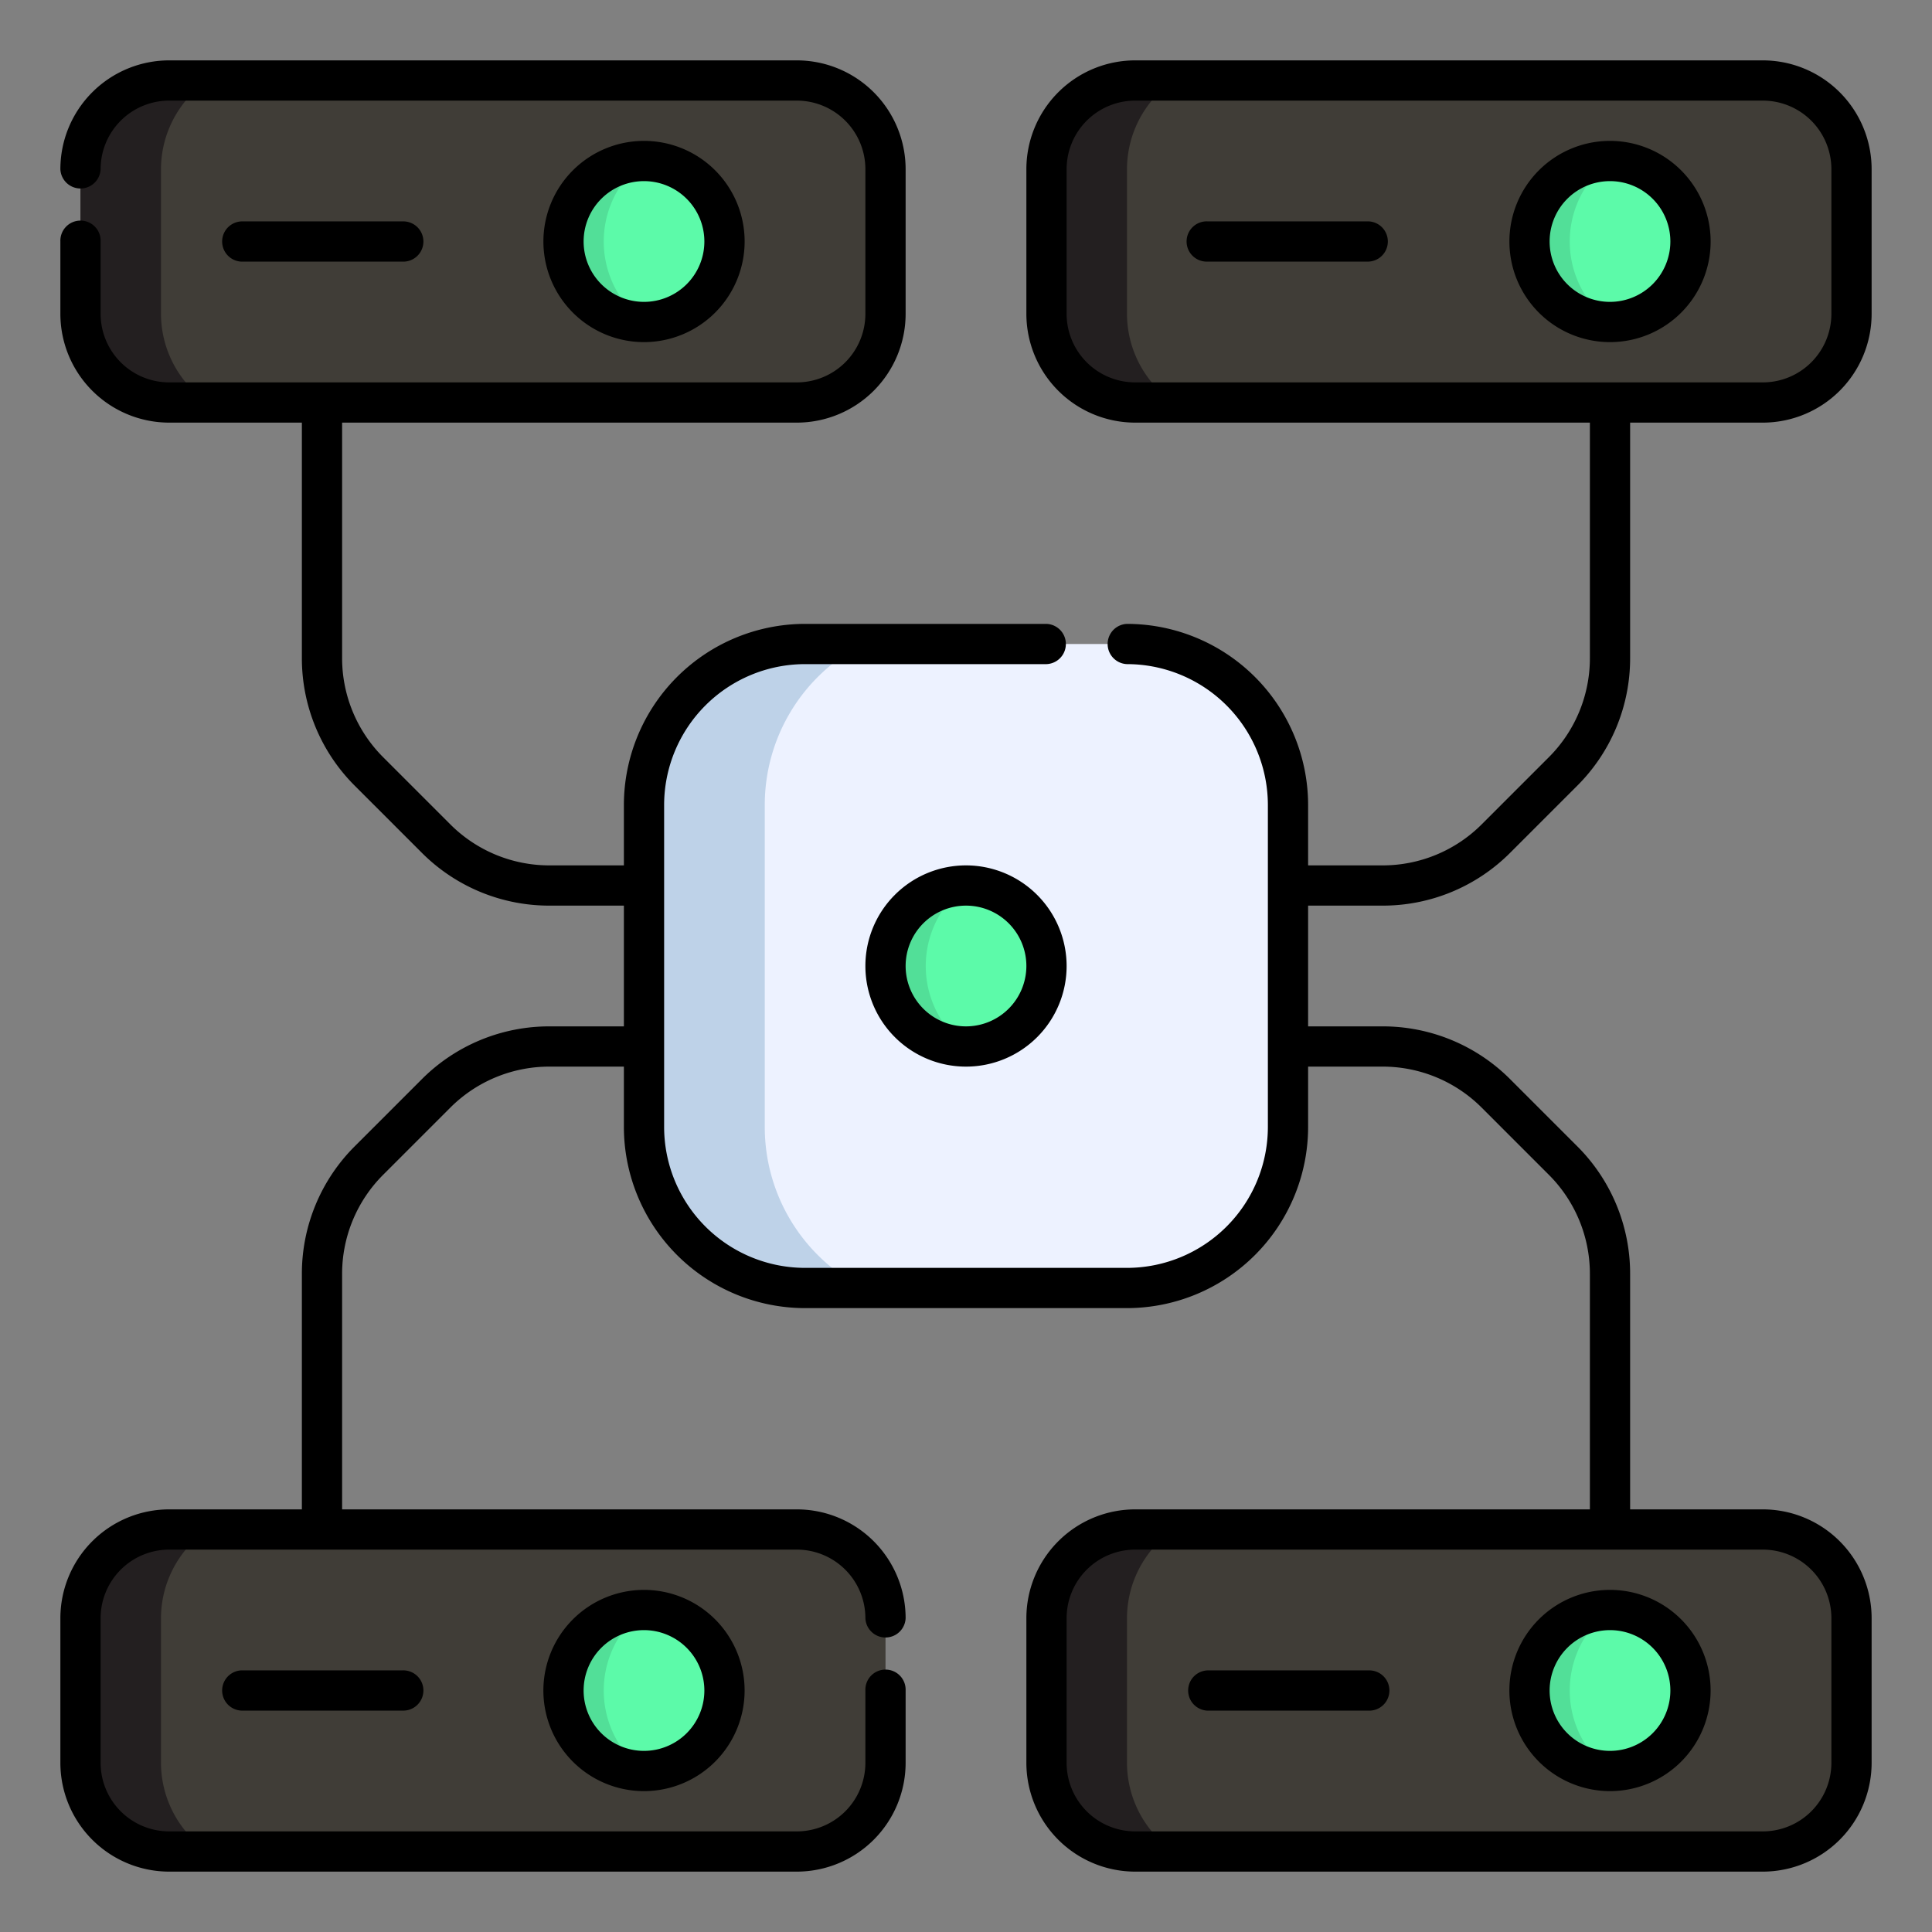 <svg xmlns="http://www.w3.org/2000/svg" viewBox="0 0 64 64"><rect x="0" y="0" width="64" height="64" fill="#808080" stroke="none"/><defs><style>.cls-1{fill:#403d37;}.cls-2{fill:#edf2ff;}.cls-3{fill:#5cfaa9;}.cls-4{fill:#231f20;}.cls-5{fill:#bed2e8;}.cls-6{fill:#52df98;}</style></defs><title>2_Decentralization</title><g id="_2_Decentralization" data-name="2_Decentralization"><path class="cls-1" d="M5.6,2.667H26.4A2.933,2.933,0,0,1,29.333,5.6v4.8A2.933,2.933,0,0,1,26.4,13.333H5.6A2.933,2.933,0,0,1,2.667,10.4V5.6A2.933,2.933,0,0,1,5.6,2.667Z"></path><path class="cls-1" d="M37.6,2.667H58.4A2.933,2.933,0,0,1,61.333,5.6v4.8A2.933,2.933,0,0,1,58.4,13.333H37.6A2.933,2.933,0,0,1,34.667,10.4V5.6A2.933,2.933,0,0,1,37.6,2.667Z"></path><rect class="cls-1" x="2.667" y="50.667" width="26.667" height="10.667" rx="2.933"></rect><rect class="cls-1" x="34.667" y="50.667" width="26.667" height="10.667" rx="2.933"></rect><rect class="cls-2" x="21.333" y="21.333" width="21.333" height="21.333" rx="5.333"></rect><path class="cls-3" d="M34.667,32a2.669,2.669,0,0,1-2.64,2.667H32a2.667,2.667,0,0,1,0-5.333h.027A2.669,2.669,0,0,1,34.667,32Z"></path><path class="cls-3" d="M24,8a2.669,2.669,0,0,1-2.64,2.667h-.027a2.667,2.667,0,0,1,0-5.333H21.36A2.669,2.669,0,0,1,24,8Z"></path><path class="cls-3" d="M56,8a2.669,2.669,0,0,1-2.64,2.667h-.027a2.667,2.667,0,0,1,0-5.333H53.36A2.669,2.669,0,0,1,56,8Z"></path><path class="cls-3" d="M24,56a2.669,2.669,0,0,1-2.64,2.667h-.027a2.667,2.667,0,0,1,0-5.333H21.36A2.669,2.669,0,0,1,24,56Z"></path><path class="cls-3" d="M56,56a2.669,2.669,0,0,1-2.64,2.667h-.027a2.667,2.667,0,0,1,0-5.333H53.36A2.669,2.669,0,0,1,56,56Z"></path><path class="cls-4" d="M6.88,13.333H5.6A2.925,2.925,0,0,1,2.667,10.4V5.6A2.925,2.925,0,0,1,5.6,2.667H6.88A3.576,3.576,0,0,0,5.333,5.6v4.8A3.576,3.576,0,0,0,6.88,13.333Z"></path><path class="cls-4" d="M38.88,13.333H37.6A2.925,2.925,0,0,1,34.667,10.4V5.6A2.925,2.925,0,0,1,37.6,2.667h1.28A3.576,3.576,0,0,0,37.333,5.6v4.8A3.576,3.576,0,0,0,38.88,13.333Z"></path><path class="cls-4" d="M6.88,61.333H5.6A2.925,2.925,0,0,1,2.667,58.4V53.6A2.925,2.925,0,0,1,5.6,50.667H6.88A3.576,3.576,0,0,0,5.333,53.6v4.8A3.576,3.576,0,0,0,6.88,61.333Z"></path><path class="cls-4" d="M38.88,61.333H37.6A2.925,2.925,0,0,1,34.667,58.4V53.6A2.925,2.925,0,0,1,37.6,50.667h1.28A3.576,3.576,0,0,0,37.333,53.6v4.8A3.576,3.576,0,0,0,38.88,61.333Z"></path><path class="cls-5" d="M28.587,42.667h-1.92a5.349,5.349,0,0,1-5.333-5.333V26.667a5.349,5.349,0,0,1,5.333-5.333h1.92a5.993,5.993,0,0,0-3.253,5.333V37.333A5.993,5.993,0,0,0,28.587,42.667Z"></path><path class="cls-6" d="M53.333,58.667a2.667,2.667,0,0,1,0-5.333,3.333,3.333,0,0,0,0,5.333Z"></path><path class="cls-6" d="M32,34.667a2.667,2.667,0,0,1,0-5.333,3.333,3.333,0,0,0,0,5.333Z"></path><path class="cls-6" d="M21.333,58.667a2.667,2.667,0,0,1,0-5.333,3.333,3.333,0,0,0,0,5.333Z"></path><path class="cls-6" d="M53.333,10.667a2.667,2.667,0,0,1,0-5.333,3.333,3.333,0,0,0,0,5.333Z"></path><path class="cls-6" d="M21.333,10.667a2.667,2.667,0,0,1,0-5.333,3.333,3.333,0,0,0,0,5.333Z"></path><path d="M32,28.667A3.333,3.333,0,1,0,35.333,32,3.336,3.336,0,0,0,32,28.667ZM32,34a2,2,0,1,1,2-2A2.002,2.002,0,0,1,32,34Z"></path><path d="M13.333,8.667a.667.667,0,1,0,0-1.333H8A.667.667,0,0,0,8,8.667Z"></path><path d="M24.667,8a3.333,3.333,0,1,0-3.333,3.333A3.336,3.336,0,0,0,24.667,8ZM19.333,8a2,2,0,1,1,2,2A2.002,2.002,0,0,1,19.333,8Z"></path><path d="M45.333,7.333H40a.667.667,0,1,0,0,1.333h5.333a.667.667,0,0,0,0-1.333Z"></path><path d="M53.333,4.667A3.333,3.333,0,1,0,56.667,8,3.336,3.336,0,0,0,53.333,4.667Zm0,5.333a2,2,0,1,1,2-2A2.002,2.002,0,0,1,53.333,10Z"></path><path d="M8,55.333a.667.667,0,0,0,0,1.333h5.333a.667.667,0,1,0,0-1.333Z"></path><path d="M18,56a3.333,3.333,0,1,0,3.333-3.333A3.336,3.336,0,0,0,18,56Zm5.333,0a2,2,0,1,1-2-2A2.002,2.002,0,0,1,23.333,56Z"></path><path d="M40,56.667h5.333a.667.667,0,1,0,0-1.333H40a.667.667,0,0,0,0,1.333Z"></path><path d="M53.333,59.333A3.333,3.333,0,1,0,50,56,3.336,3.336,0,0,0,53.333,59.333Zm0-5.333a2,2,0,1,1-2,2A2.002,2.002,0,0,1,53.333,54Z"></path><path d="M45.79,30a5.959,5.959,0,0,0,4.244-1.758l2.208-2.208A5.959,5.959,0,0,0,54,21.79V14h4.397A3.607,3.607,0,0,0,62,10.397V5.603A3.607,3.607,0,0,0,58.397,2H37.603A3.607,3.607,0,0,0,34,5.603v4.794A3.607,3.607,0,0,0,37.603,14H52.667v7.79A4.637,4.637,0,0,1,51.3,25.091L49.091,27.3A4.637,4.637,0,0,1,45.79,28.667H43.333v-2a6.007,6.007,0,0,0-6-6,.667.667,0,0,0,0,1.333A4.672,4.672,0,0,1,42,26.667V37.333A4.672,4.672,0,0,1,37.333,42H26.667A4.672,4.672,0,0,1,22,37.333V26.667A4.672,4.672,0,0,1,26.667,22h8a.667.667,0,0,0,0-1.333h-8a6.007,6.007,0,0,0-6,6v2H18.21A4.637,4.637,0,0,1,14.909,27.3l-2.208-2.208A4.637,4.637,0,0,1,11.333,21.79V14H26.397A3.607,3.607,0,0,0,30,10.397V5.603A3.607,3.607,0,0,0,26.397,2H5.603A3.607,3.607,0,0,0,2,5.603a.667.667,0,0,0,1.333,0,2.272,2.272,0,0,1,2.27-2.27H26.397a2.272,2.272,0,0,1,2.27,2.27v4.794a2.272,2.272,0,0,1-2.27,2.27H5.603a2.272,2.272,0,0,1-2.27-2.27V8A.667.667,0,1,0,2,8v2.397A3.607,3.607,0,0,0,5.603,14H10v7.79a5.959,5.959,0,0,0,1.758,4.244l2.208,2.208A5.959,5.959,0,0,0,18.21,30h2.457v4H18.21a5.959,5.959,0,0,0-4.244,1.758l-2.208,2.208A5.959,5.959,0,0,0,10,42.21V50H5.603A3.607,3.607,0,0,0,2,53.603v4.794A3.607,3.607,0,0,0,5.603,62H26.397A3.607,3.607,0,0,0,30,58.397V56a.667.667,0,1,0-1.333,0v2.397a2.272,2.272,0,0,1-2.27,2.27H5.603a2.272,2.272,0,0,1-2.27-2.27V53.603a2.272,2.272,0,0,1,2.27-2.27H26.397a2.272,2.272,0,0,1,2.27,2.27.667.667,0,0,0,1.333,0A3.607,3.607,0,0,0,26.397,50H11.333V42.21a4.637,4.637,0,0,1,1.367-3.301l2.208-2.208A4.637,4.637,0,0,1,18.21,35.333h2.457v2a6.007,6.007,0,0,0,6,6H37.333a6.007,6.007,0,0,0,6-6v-2H45.79a4.637,4.637,0,0,1,3.301,1.367L51.3,38.909A4.637,4.637,0,0,1,52.667,42.21V50H37.603A3.607,3.607,0,0,0,34,53.603v4.794A3.607,3.607,0,0,0,37.603,62H58.397A3.607,3.607,0,0,0,62,58.397V53.603A3.607,3.607,0,0,0,58.397,50H54V42.21a5.959,5.959,0,0,0-1.758-4.244l-2.208-2.208A5.959,5.959,0,0,0,45.79,34H43.333V30ZM35.333,10.397V5.603a2.272,2.272,0,0,1,2.27-2.27H58.397a2.272,2.272,0,0,1,2.27,2.27v4.794a2.272,2.272,0,0,1-2.27,2.27H37.603A2.272,2.272,0,0,1,35.333,10.397ZM60.667,53.603v4.794a2.272,2.272,0,0,1-2.27,2.27H37.603a2.272,2.272,0,0,1-2.27-2.27V53.603a2.272,2.272,0,0,1,2.27-2.27H58.397A2.272,2.272,0,0,1,60.667,53.603Z"></path></g></svg>